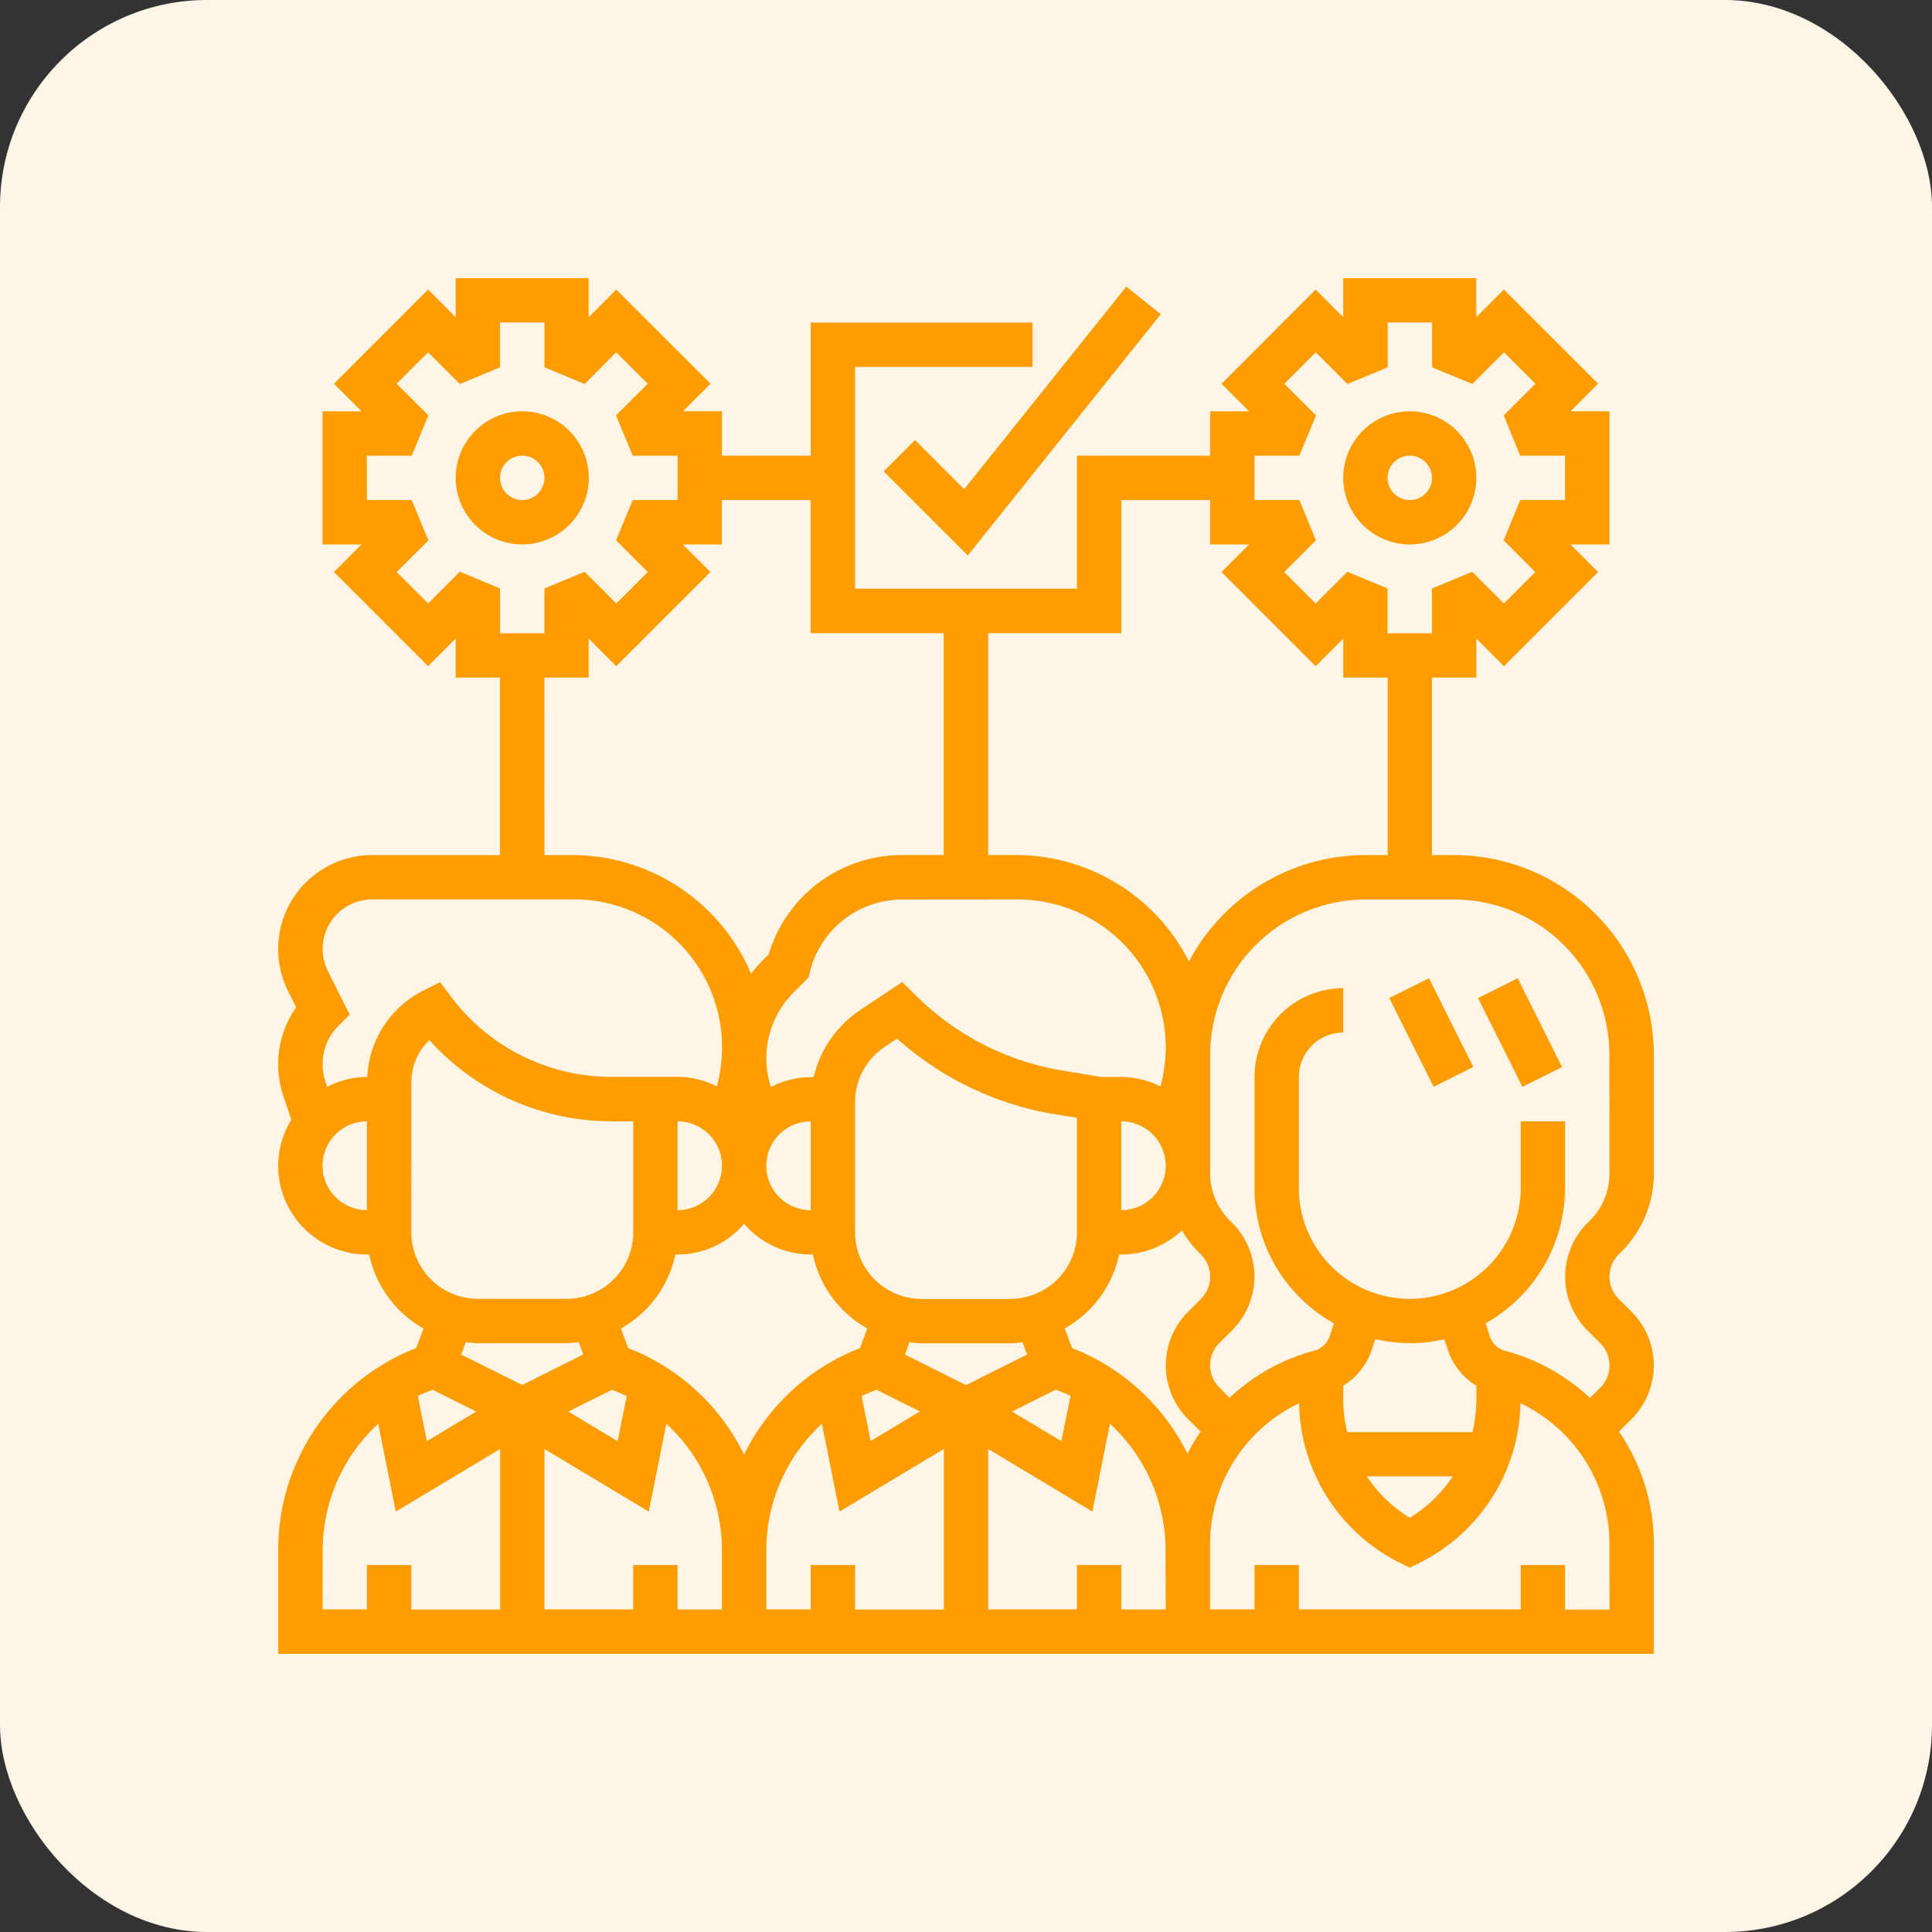 <svg xmlns="http://www.w3.org/2000/svg" xmlns:xlink="http://www.w3.org/1999/xlink" width="56" height="56" viewBox="0 0 56 56">
  <rect x="0" y="0" width="56" height="56" fill="#333333" stroke="none"/>
  <defs>
    <clipPath id="clip-supplier-onboarding-orange">
      <rect width="56" height="56"/>
    </clipPath>
  </defs>
  <g id="supplier-onboarding-orange" clip-path="url(#clip-supplier-onboarding-orange)">
    <rect id="Rectangle_1" data-name="Rectangle 1" width="56" height="56" rx="6" fill="#fff5e6"/>
    <g id="Supplier_Onboarding-Orange" data-name="Supplier Onboarding-Orange" transform="translate(7.063 7.063)">
      <g id="Group_6" data-name="Group 6" transform="translate(1 1)">
        <path id="Path_91" data-name="Path 91" d="M12.859,8.929a1.929,1.929,0,1,0-1.929,1.929A1.932,1.932,0,0,0,12.859,8.929Zm-2.573,0a.643.643,0,1,1,.643.643A.643.643,0,0,1,10.286,8.929Z" transform="translate(-3.855 -3.141)" fill="#ff9d00"/>
        <path id="Path_92" data-name="Path 92" d="M50.929,10.859A1.929,1.929,0,1,0,49,8.929,1.932,1.932,0,0,0,50.929,10.859Zm0-2.573a.643.643,0,1,1-.643.643A.643.643,0,0,1,50.929,8.286Z" transform="translate(-18.129 -3.141)" fill="#ff9d00"/>
        <path id="Path_93" data-name="Path 93" d="M29.2,5.824l-.909.909,2.438,2.438,5.594-6.992-1-.8-4.7,5.871Z" transform="translate(-10.74 -1.134)" fill="#ff9d00"/>
        <path id="Path_94" data-name="Path 94" d="M39.933,29.221a3.2,3.2,0,0,0,.942-2.274V23.51a5.8,5.8,0,0,0-5.788-5.788h-.643V12.577H35.73v-1.13l.8.8,2.729-2.729-.8-.8h1.13V4.859h-1.13l.8-.8L36.529,1.331l-.8.8V1H31.871V2.13l-.8-.8L28.343,4.06l.8.8h-1.13V6.145H24.153V10H17.722V3.573h5.145V2.286H16.435V6.145H13.863V4.859h-1.13l.8-.8L10.8,1.331l-.8.8V1H6.145V2.13l-.8-.8L2.618,4.06l.8.8H2.286V8.718h1.13l-.8.8,2.729,2.729.8-.8v1.13H7.431v5.145H3.724a2.725,2.725,0,0,0-2.437,3.943l.235.469a2.884,2.884,0,0,0-.376,2.561l.235.7A2.542,2.542,0,0,0,1,26.726,2.575,2.575,0,0,0,3.573,29.3h.065a3.215,3.215,0,0,0,1.576,2.143L5,32.011a6.279,6.279,0,0,0-4,5.857v3.007H40.875V37.681a5.77,5.77,0,0,0-1.01-3.248l.367-.367a2.2,2.2,0,0,0,0-3.105l-.377-.377a.91.91,0,0,1,0-1.286ZM29.3,6.145h1.3l.484-1.167-.918-.918.91-.91.918.918,1.167-.484v-1.3h1.286v1.3l1.167.484.918-.918.91.91-.918.918L37,6.145h1.3V7.431H37L36.52,8.6l.918.918-.91.91-.918-.918-1.167.484v1.3H33.157v-1.3l-1.166-.484-.919.919-.91-.91L31.08,8.6,30.6,7.431H29.3ZM25.44,11.29V7.431h2.573V8.718h1.13l-.8.8,2.729,2.729.8-.8v1.13h1.286v5.145h-.643A5.791,5.791,0,0,0,27.4,20.806a5.624,5.624,0,0,0-5.011-3.085h-.808V11.29Zm1.929,22.776.367.367a5.741,5.741,0,0,0-.379.639,6.278,6.278,0,0,0-3.347-3.061l-.211-.569A3.211,3.211,0,0,0,25.375,29.3h.065a2.556,2.556,0,0,0,1.754-.7,3.2,3.2,0,0,0,.475.623l.078.077a.91.91,0,0,1,0,1.286l-.377.377a2.2,2.2,0,0,0,0,3.105Zm-.643,5.522H25.44V38.3H24.153v1.286H21.581V34.936L24.6,36.751l.509-2.545a4.981,4.981,0,0,1,1.612,3.661ZM16.435,38.3v1.286H15.149V37.868a4.982,4.982,0,0,1,1.612-3.662l.509,2.545,3.025-1.814v4.653H17.722V38.3Zm-5.145,0v1.286H8.718V34.936l3.024,1.815.509-2.545a4.981,4.981,0,0,1,1.612,3.661v1.721H12.577V38.3ZM5.477,33.221l1.262.631-1.428.857L5.049,33.4C5.187,33.333,5.332,33.278,5.477,33.221Zm7.1-7.781a1.286,1.286,0,1,1,0,2.573Zm9.812-6.431a4.289,4.289,0,0,1,4.185,5.42,2.542,2.542,0,0,0-1.135-.275h-.591l-1.114-.186a7.829,7.829,0,0,1-4.272-2.2L19.09,21.4l-1.222.816a3.206,3.206,0,0,0-1.345,1.942h-.087a2.54,2.54,0,0,0-1.154.286,2.7,2.7,0,0,1,.66-2.742l.432-.432.042-.174a2.75,2.75,0,0,1,2.672-2.084Zm3.05,9V25.44a1.286,1.286,0,1,1,0,2.573Zm-7.1,5.209,1.262.631-1.428.857L17.912,33.4C18.05,33.333,18.2,33.278,18.34,33.221Zm5.2,0c.145.057.291.113.428.181L23.7,34.709l-1.428-.857ZM22.707,32.2l-1.769.885L19.168,32.2l.134-.361a3.292,3.292,0,0,0,.349.035h2.573a3.132,3.132,0,0,0,.349-.035Zm-.483-1.612H19.651a1.932,1.932,0,0,1-1.929-1.929V24.887a1.925,1.925,0,0,1,.859-1.605l.358-.239a9.089,9.089,0,0,0,4.584,2.193l.63.1v3.314A1.932,1.932,0,0,1,22.224,30.585Zm-5.788-2.573a1.286,1.286,0,0,1,0-2.573ZM12.512,29.3h.065a2.556,2.556,0,0,0,1.929-.889,2.556,2.556,0,0,0,1.929.889H16.5a3.215,3.215,0,0,0,1.576,2.143l-.211.569a6.278,6.278,0,0,0-3.36,3.085,6.278,6.278,0,0,0-3.36-3.085l-.211-.569A3.213,3.213,0,0,0,12.512,29.3Zm-1.839,3.923c.145.057.291.113.428.181l-.261,1.306L9.41,33.852ZM5.346,10.427l-.91-.91L5.354,8.6,4.871,7.431h-1.3V6.145h1.3l.484-1.167L4.436,4.06l.91-.91.918.918,1.167-.484v-1.3H8.718v1.3l1.167.484L10.8,3.15l.91.91-.918.918.484,1.167h1.3V7.431h-1.3L10.794,8.6l.918.918-.91.91-.918-.918-1.167.484v1.3H7.431v-1.3L6.265,9.508Zm3.371,2.15H10v-1.13l.8.8,2.729-2.729-.8-.8h1.13V7.431h2.573V11.29h3.859v6.431H19.087a4.033,4.033,0,0,0-3.87,2.881l-.186.186a4,4,0,0,0-.324.372,5.632,5.632,0,0,0-5.181-3.438H8.718ZM2.286,26.726A1.288,1.288,0,0,1,3.573,25.44v2.573A1.288,1.288,0,0,1,2.286,26.726Zm1.3-2.573h-.01a2.54,2.54,0,0,0-1.156.287l-.05-.151a1.6,1.6,0,0,1-.08-.513,1.542,1.542,0,0,1,.455-1.1l.328-.328-.63-1.261a1.437,1.437,0,0,1,1.286-2.081h5.8a4.291,4.291,0,0,1,4.186,5.42,2.547,2.547,0,0,0-1.135-.275H10.647a5.816,5.816,0,0,1-4.631-2.316l-.322-.429-.48.24A2.951,2.951,0,0,0,3.583,24.153Zm1.276.152a1.674,1.674,0,0,1,.521-1.219,7.114,7.114,0,0,0,5.267,2.353h.643v3.216a1.932,1.932,0,0,1-1.929,1.929H6.788a1.932,1.932,0,0,1-1.929-1.929Zm1.929,7.566H9.361a3.132,3.132,0,0,0,.349-.035l.134.361-1.769.885L6.305,32.2l.134-.361a3.292,3.292,0,0,0,.349.035Zm-4.5,6A4.982,4.982,0,0,1,3.9,34.206l.509,2.545,3.025-1.814v4.653H4.859V38.3H3.573v1.286H2.286Zm37.3,1.721H38.3V38.3H37.016v1.286H30.585V38.3H29.3v1.286H28.012V37.681a4.524,4.524,0,0,1,2.58-4.07,5.264,5.264,0,0,0,2.92,4.624l.288.143.287-.144a5.261,5.261,0,0,0,2.92-4.624,4.526,4.526,0,0,1,2.581,4.07ZM33.8,31.871h0a4.481,4.481,0,0,0,1-.116l.106.318a1.922,1.922,0,0,0,.825,1.03V33.5a4.017,4.017,0,0,1-.116.947H31.987a4.05,4.05,0,0,1-.116-.947V33.1a1.924,1.924,0,0,0,.825-1.03l.105-.318a4.525,4.525,0,0,0,1,.115Zm1.246,3.859a3.976,3.976,0,0,1-1.246,1.2,3.99,3.99,0,0,1-1.246-1.2Zm4.543-8.783a1.918,1.918,0,0,1-.565,1.365l-.078.078a2.2,2.2,0,0,0,0,3.105l.377.377a.91.91,0,0,1,0,1.286l-.3.3a5.761,5.761,0,0,0-2.353-1.338l-.116-.032a.645.645,0,0,1-.434-.415L36,31.292a4.5,4.5,0,0,0,2.3-3.923V25.44H37.016v1.929A3.22,3.22,0,0,1,33.8,30.585h0a3.216,3.216,0,0,1-3.215-3.216V24.153a1.288,1.288,0,0,1,1.286-1.286V21.581A2.575,2.575,0,0,0,29.3,24.153v3.216a4.473,4.473,0,0,0,1.319,3.184,4.526,4.526,0,0,0,.982.742l-.123.372a.643.643,0,0,1-.432.415l-.12.034a5.75,5.75,0,0,0-2.351,1.337l-.295-.3a.91.91,0,0,1,0-1.286l.377-.377a2.2,2.2,0,0,0,0-3.105l-.078-.078a1.919,1.919,0,0,1-.565-1.365V23.51a4.508,4.508,0,0,1,4.5-4.5h2.573a4.508,4.508,0,0,1,4.5,4.5Z" transform="translate(-1 -1)" fill="#ff9d00"/>
        <path id="Path_95" data-name="Path 95" d="M0,0H1.286V2.876H0Z" transform="translate(32.206 20.866) rotate(-26.565)" fill="#ff9d00"/>
        <path id="Path_96" data-name="Path 96" d="M0,0H1.286V2.876H0Z" transform="translate(34.778 20.867) rotate(-26.565)" fill="#ff9d00"/>
      </g>
    </g>
  </g>
</svg>
